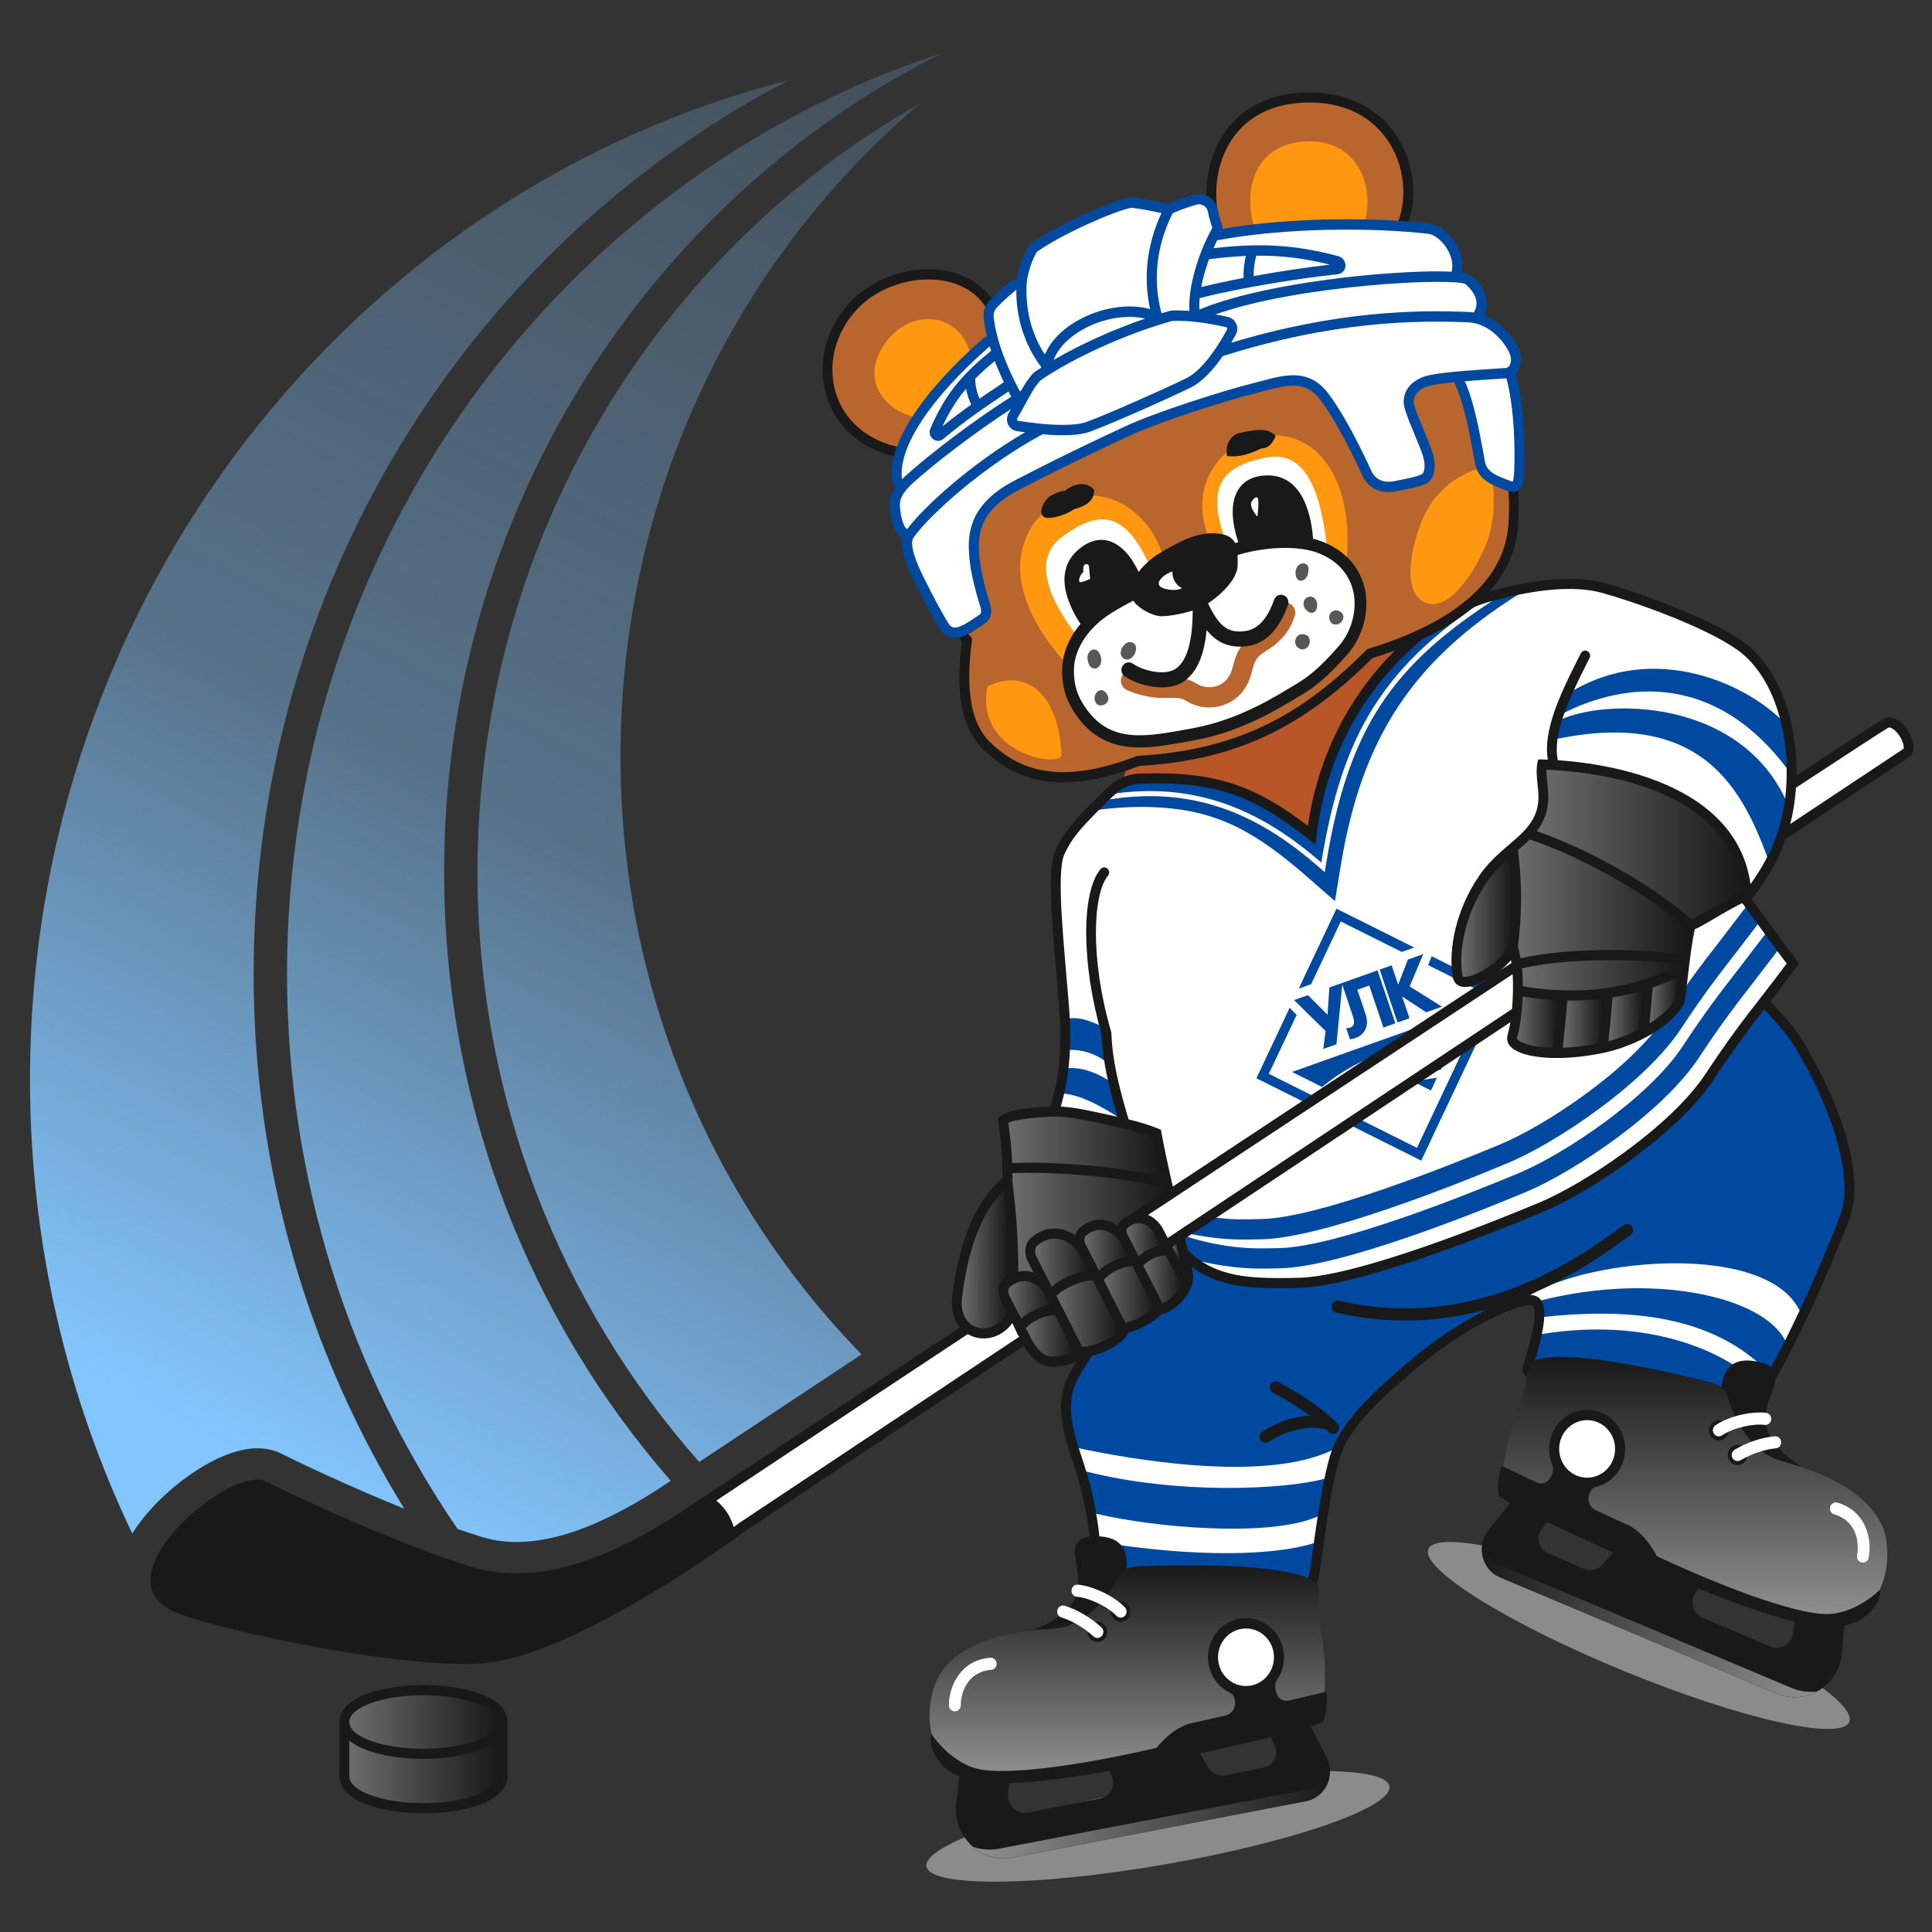 <?xml version="1.0" encoding="UTF-8"?>
<!DOCTYPE svg PUBLIC "-//W3C//DTD SVG 1.1//EN" "http://www.w3.org/Graphics/SVG/1.1/DTD/svg11.dtd">
<svg version="1.1" xmlns="http://www.w3.org/2000/svg" xmlns:xlink="http://www.w3.org/1999/xlink" x="0" y="0" width="256" height="256" viewBox="0, 0, 256, 256">
  <rect x="0" y="0" width="256" height="256" fill="#333333" stroke="none"/>
  <defs>
    <linearGradient id="Gradient_1" gradientUnits="userSpaceOnUse" x1="124.308" y1="4.758" x2="27.158" y2="190.392">
      <stop offset="0" stop-color="#87C7FE" stop-opacity="0.187"/>
      <stop offset="0.561" stop-color="#86C7FE" stop-opacity="0.426"/>
      <stop offset="1" stop-color="#83C6FF"/>
    </linearGradient>
    <linearGradient id="Gradient_2" gradientUnits="userSpaceOnUse" x1="46.291" y1="234.781" x2="65.939" y2="234.781">
      <stop offset="0" stop-color="#6B6C6B"/>
      <stop offset="1" stop-color="#1A1919"/>
    </linearGradient>
    <linearGradient id="Gradient_3" gradientUnits="userSpaceOnUse" x1="46.291" y1="228.172" x2="65.939" y2="228.172">
      <stop offset="0" stop-color="#6B6C6B"/>
      <stop offset="1" stop-color="#1A1919"/>
    </linearGradient>
    <clipPath id="Clip_1">
      <path d="M122.749,234.674 L184.116,234.674 L184.116,249.333 L122.749,249.333 z"/>
    </clipPath>
    <clipPath id="Clip_2">
      <path d="M189.202,204.324 L245.104,204.324 L245.104,229.098 L189.202,229.098 z"/>
    </clipPath>
    <clipPath id="Clip_3">
      <path d="M189.202,204.324 L245.104,204.324 L245.104,229.098 L189.202,229.098 z"/>
    </clipPath>
    <linearGradient id="Gradient_4" gradientUnits="userSpaceOnUse" x1="224.554" y1="214.696" x2="224.554" y2="179.788">
      <stop offset="0" stop-color="#909190"/>
      <stop offset="1" stop-color="#1A1919"/>
    </linearGradient>
    <linearGradient id="Gradient_5" gradientUnits="userSpaceOnUse" x1="241.5" y1="220.404" x2="195.301" y2="210.582">
      <stop offset="0" stop-color="#909190"/>
      <stop offset="1" stop-color="#1A1919"/>
    </linearGradient>
    <linearGradient id="Gradient_6" gradientUnits="userSpaceOnUse" x1="149.365" y1="235.574" x2="149.365" y2="207.411">
      <stop offset="0" stop-color="#909190"/>
      <stop offset="1" stop-color="#1A1919"/>
    </linearGradient>
    <linearGradient id="Gradient_7" gradientUnits="userSpaceOnUse" x1="128.959" y1="240.925" x2="176.135" y2="240.925">
      <stop offset="0" stop-color="#909190"/>
      <stop offset="1" stop-color="#1A1919"/>
    </linearGradient>
    <linearGradient id="Gradient_8" gradientUnits="userSpaceOnUse" x1="133.612" y1="151.91" x2="153.759" y2="151.91">
      <stop offset="0" stop-color="#6B6C6B"/>
      <stop offset="1" stop-color="#1A1919"/>
    </linearGradient>
    <linearGradient id="Gradient_9" gradientUnits="userSpaceOnUse" x1="201.679" y1="129.236" x2="222.523" y2="129.236">
      <stop offset="0" stop-color="#6B6C6B"/>
      <stop offset="1" stop-color="#1A1919"/>
    </linearGradient>
    <linearGradient id="Gradient_10" gradientUnits="userSpaceOnUse" x1="201.133" y1="119.11" x2="223.293" y2="119.11">
      <stop offset="0" stop-color="#6B6C6B"/>
      <stop offset="1" stop-color="#1A1919"/>
    </linearGradient>
    <linearGradient id="Gradient_11" gradientUnits="userSpaceOnUse" x1="207.085" y1="135.588" x2="212.347" y2="135.588">
      <stop offset="0" stop-color="#6B6C6B"/>
      <stop offset="1" stop-color="#1A1919"/>
    </linearGradient>
    <linearGradient id="Gradient_12" gradientUnits="userSpaceOnUse" x1="213.127" y1="134.62" x2="217.645" y2="134.62">
      <stop offset="0" stop-color="#6B6C6B"/>
      <stop offset="1" stop-color="#1A1919"/>
    </linearGradient>
    <linearGradient id="Gradient_13" gradientUnits="userSpaceOnUse" x1="218.555" y1="132.549" x2="222.326" y2="132.549">
      <stop offset="0" stop-color="#6B6C6B"/>
      <stop offset="1" stop-color="#1A1919"/>
    </linearGradient>
    <linearGradient id="Gradient_14" gradientUnits="userSpaceOnUse" x1="193.63" y1="121.562" x2="200.245" y2="121.562">
      <stop offset="0" stop-color="#6B6C6B"/>
      <stop offset="1" stop-color="#1A1919"/>
    </linearGradient>
    <linearGradient id="Gradient_15" gradientUnits="userSpaceOnUse" x1="203.63" y1="111.921" x2="230.764" y2="111.921">
      <stop offset="0" stop-color="#6B6C6B"/>
      <stop offset="1" stop-color="#1A1919"/>
    </linearGradient>
    <linearGradient id="Gradient_16" gradientUnits="userSpaceOnUse" x1="201.005" y1="135.446" x2="206.372" y2="135.446">
      <stop offset="0" stop-color="#6B6C6B"/>
      <stop offset="1" stop-color="#1A1919"/>
    </linearGradient>
    <linearGradient id="Gradient_17" gradientUnits="userSpaceOnUse" x1="135.941" y1="177.01" x2="142.216" y2="177.01">
      <stop offset="0" stop-color="#6B6C6B"/>
      <stop offset="1" stop-color="#1A1919"/>
    </linearGradient>
    <linearGradient id="Gradient_18" gradientUnits="userSpaceOnUse" x1="133.606" y1="172.245" x2="139.146" y2="172.245">
      <stop offset="0" stop-color="#6B6C6B"/>
      <stop offset="1" stop-color="#1A1919"/>
    </linearGradient>
    <linearGradient id="Gradient_19" gradientUnits="userSpaceOnUse" x1="137.17" y1="167.305" x2="144.143" y2="167.305">
      <stop offset="0" stop-color="#6B6C6B"/>
      <stop offset="1" stop-color="#1A1919"/>
    </linearGradient>
    <linearGradient id="Gradient_20" gradientUnits="userSpaceOnUse" x1="146.248" y1="171.51" x2="152.866" y2="171.51">
      <stop offset="0" stop-color="#6B6C6B"/>
      <stop offset="1" stop-color="#1A1919"/>
    </linearGradient>
    <linearGradient id="Gradient_21" gradientUnits="userSpaceOnUse" x1="143.697" y1="165.66" x2="149.397" y2="165.66">
      <stop offset="0" stop-color="#6B6C6B"/>
      <stop offset="1" stop-color="#1A1919"/>
    </linearGradient>
    <linearGradient id="Gradient_22" gradientUnits="userSpaceOnUse" x1="151.497" y1="169.525" x2="156.523" y2="169.525">
      <stop offset="0" stop-color="#6B6C6B"/>
      <stop offset="1" stop-color="#1A1919"/>
    </linearGradient>
    <linearGradient id="Gradient_23" gradientUnits="userSpaceOnUse" x1="139.986" y1="174.064" x2="148.164" y2="174.064">
      <stop offset="0" stop-color="#6B6C6B"/>
      <stop offset="1" stop-color="#1A1919"/>
    </linearGradient>
    <linearGradient id="Gradient_24" gradientUnits="userSpaceOnUse" x1="149.27" y1="164.265" x2="153.793" y2="164.265">
      <stop offset="0" stop-color="#6B6C6B"/>
      <stop offset="1" stop-color="#1A1919"/>
    </linearGradient>
    <linearGradient id="Gradient_25" gradientUnits="userSpaceOnUse" x1="127.428" y1="166.887" x2="133.628" y2="166.887">
      <stop offset="0" stop-color="#6B6C6B"/>
      <stop offset="1" stop-color="#1A1919"/>
    </linearGradient>
    <linearGradient id="Gradient_26" gradientUnits="userSpaceOnUse" x1="134.123" y1="162.005" x2="154.241" y2="162.005">
      <stop offset="0" stop-color="#6B6C6B"/>
      <stop offset="1" stop-color="#1A1919"/>
    </linearGradient>
    <linearGradient id="Gradient_27" gradientUnits="userSpaceOnUse" x1="155.352" y1="166.053" x2="156.408" y2="166.053">
      <stop offset="0" stop-color="#6B6C6B"/>
      <stop offset="1" stop-color="#1A1919"/>
    </linearGradient>
  </defs>
  <g id="Layer_1">
    <path d="M114.159,179.464 C104.631,185.77 97.046,190.795 92.649,193.713 C74.4,173.085 63.274,145.67 63.274,115.581 C63.274,71.689 86.946,33.486 121.871,13.742 C97.656,34.288 82.22,65.393 82.22,100.205 C82.22,131.163 94.426,159.189 114.159,179.464 M124.382,7.179 C74.29,23.707 38.033,72.014 38.033,129.035 C38.033,156.412 46.391,181.781 60.628,202.589 C61.707,202.965 62.769,203.319 63.8,203.641 C65.252,204.094 66.816,204.324 68.449,204.324 C74.083,204.322 80.746,201.689 88.811,196.268 C88.834,196.253 88.859,196.236 88.886,196.217 C70.212,174.847 58.85,146.58 58.85,115.58 C58.85,67.964 85.66,26.791 124.598,7.158 C124.691,7.111 124.786,7.064 124.882,7.015 C124.716,7.071 124.548,7.126 124.382,7.179 M33.608,129.035 C33.608,77.251 62.484,32.41 104.572,10.613 C46.797,25.357 3.974,79.057 3.974,143.049 C3.974,164.638 8.849,185.054 17.526,203.199 C19.232,200.47 21.553,198.283 23.107,196.992 C24.947,195.464 29.703,191.904 34.114,191.904 C35.284,191.904 36.36,192.152 37.321,192.634 C39.825,193.895 46.465,197.045 53.57,199.915 C40.926,179.418 33.608,155.106 33.608,129.035" fill="url(#Gradient_1)"/>
    <path d="M56.115,240.267 C50.757,240.267 44.986,238.737 44.986,235.378 L44.986,227.845 L45.005,227.86 C45.351,224.719 50.925,223.283 56.115,223.283 C61.304,223.283 66.878,224.719 67.226,227.86 L67.243,227.845 L67.243,235.378 C67.243,238.737 61.474,240.267 56.115,240.267" fill="#1A1919"/>
    <path d="M56.114,233.061 C52.307,233.061 48.295,232.29 46.291,230.636 L46.291,230.636 L46.291,235.378 C46.291,237.337 50.689,238.927 56.114,238.927 L56.114,238.927 C61.541,238.927 65.938,237.337 65.938,235.378 L65.938,235.378 L65.938,230.636 C63.935,232.29 59.923,233.061 56.114,233.061 z" fill="url(#Gradient_2)"/>
    <path d="M46.291,228.174 C46.291,230.133 50.689,231.72 56.114,231.72 L56.114,231.72 C61.541,231.72 65.938,230.133 65.938,228.174 L65.938,228.174 C65.938,226.213 61.541,224.625 56.114,224.625 L56.114,224.625 C50.689,224.625 46.291,226.213 46.291,228.174 z" fill="url(#Gradient_3)"/>
    <g>
      <g clip-path="url(#Clip_1)">
        <path d="M184.104,236.698 C184.561,239.492 171.199,244.131 154.259,247.061 C137.319,249.991 123.217,250.102 122.761,247.309 C122.304,244.515 135.666,239.876 152.606,236.946 C169.544,234.016 183.648,233.905 184.104,236.698" fill="#8A8B8A"/>
      </g>
    </g>
    <g clip-path="url(#Clip_3)">
      <g clip-path="url(#Clip_2)">
        <path d="M245.042,228.142 C244.024,230.773 230.71,227.787 215.309,221.475 C199.906,215.163 188.246,207.911 189.264,205.28 C190.285,202.649 203.597,205.634 219,211.947 C234.402,218.259 246.061,225.51 245.042,228.142" fill="#8A8B8A"/>
      </g>
    </g>
    <path d="M153.34,216.711 C146.264,216.711 144.683,213.32 144.602,210.478 L144.6,208.004 C144.675,203.931 143.777,198.508 142.312,194.167 C140.723,189.464 139.742,185.856 141.588,182.206 C142.727,179.957 148.401,171.81 152.545,165.86 C154.298,163.342 155.684,161.353 156.201,160.561 C156.414,160.233 156.761,160.019 157.145,159.977 C172.396,158.319 202.691,145.788 207.724,142.038 C210.406,140.041 215.179,137.019 219.795,134.098 C223.96,131.46 228.269,128.733 229.238,127.845 C229.481,127.623 229.79,127.506 230.105,127.506 C230.198,127.506 230.294,127.517 230.387,127.538 C230.796,127.632 231.136,127.922 231.304,128.317 C231.93,129.815 233.592,131.618 235.2,133.364 C236.293,134.55 237.326,135.671 238.083,136.74 C240.199,139.734 248.086,153.566 245.018,161.618 C242.742,167.589 236.447,182.228 232.565,186.827 C232.312,187.125 231.951,187.288 231.58,187.288 C231.435,187.288 231.289,187.264 231.148,187.213 C228.232,186.159 206.877,182.704 203.284,182.704 C203.222,182.704 203.166,182.706 203.118,182.708 C203.096,182.708 203.073,182.71 203.05,182.71 C202.645,182.71 202.262,182.516 202.015,182.181 C201.753,181.829 201.677,181.368 201.814,180.947 C203.818,174.716 203.336,173.325 203.139,173.047 C203.085,172.971 202.938,172.93 202.697,172.93 C202.247,172.93 201.598,173.082 200.768,173.376 C196.611,174.855 192.045,177.633 187.564,181.41 C183.453,184.872 178.955,188.899 177.619,192.866 C176.539,196.075 175.588,203.039 175.132,206.385 C175.018,207.225 174.931,207.87 174.873,208.226 C174.277,211.91 172.097,214.058 168.73,214.28 C168.093,214.321 166.747,214.62 165.187,214.965 C161.856,215.702 157.292,216.711 153.34,216.711" fill="#1A1919"/>
    <path d="M145.904,208.005 C145.981,203.857 145.089,198.31 143.543,193.727 C141.996,189.145 141.172,185.935 142.747,182.826 C144.319,179.715 155.546,163.964 157.282,161.311 C172.803,159.623 203.198,147.067 208.488,143.125 C213.778,139.184 227.994,130.778 230.104,128.847 C231.278,131.645 235.195,134.939 237.028,137.53 C239.854,141.525 246.419,154.263 243.804,161.128 C241.19,167.993 235.103,181.774 231.581,185.948 C228.538,184.849 206.148,181.204 203.051,181.369 C206.092,171.915 204.509,170.626 200.342,172.109 C195.952,173.671 191.239,176.578 186.738,180.372 C182.022,184.346 177.776,188.308 176.386,192.427 C174.998,196.546 173.882,206.178 173.586,208.005 C173.291,209.834 172.331,212.7 168.646,212.941 C164.964,213.182 146.168,219.646 145.904,210.438 z" fill="#0049A1"/>
    <path d="M169.43,170.025 C163.31,170.025 157.056,169.316 153.706,160.853 L152.405,157.571 C150.631,153.093 150.144,151.86 149.885,151.13 C149.737,151.141 149.58,151.145 149.407,151.145 C147.074,151.145 142.307,150.106 139.763,149.207 L139.156,148.994 L139.355,148.367 C140.597,144.457 141.574,140.607 140.973,133.094 C140.873,131.858 140.761,130.565 140.647,129.257 C140.014,121.971 139.419,115.089 140.46,112.874 C141.645,110.354 142.997,108.96 146.731,105.301 C146.995,105.042 147.327,104.746 147.719,104.419 C148.621,103.666 149.756,103.226 150.911,103.182 C151.76,103.15 152.581,103.132 153.347,103.132 C162.356,103.132 167.297,105.563 173.795,110.659 C175.205,98.828 181.225,88.715 190.834,82.083 C192.886,80.666 195.205,79.607 197.728,78.937 C201.648,77.896 205.084,77.369 207.942,77.369 C209.602,77.369 211.099,77.546 212.392,77.9 C216.138,78.92 225.907,82.256 230.533,85.525 C235.07,88.73 237.688,95.676 237.368,103.651 C237.057,111.419 233.582,116.192 231.296,119.133 C231.962,120.046 232.665,121.013 233.352,121.959 C235.01,124.233 236.576,126.384 237.252,127.257 L237.571,127.667 L237.26,128.083 C235.854,129.978 234.729,131.423 233.645,132.818 C231.489,135.593 229.628,137.987 226.523,142.682 C221.847,149.76 210.373,157.391 204.229,159.961 C197.176,162.91 179.923,169.79 172.11,169.984 C171.309,170.005 170.368,170.025 169.43,170.025 z" fill="#FFF000"/>
    <path d="M169.43,170.025 C163.31,170.025 157.056,169.316 153.706,160.853 L152.405,157.571 C150.631,153.093 150.144,151.86 149.885,151.13 C149.737,151.141 149.58,151.145 149.407,151.145 C147.074,151.145 142.307,150.106 139.763,149.207 L139.156,148.994 L139.355,148.367 C140.597,144.457 141.574,140.607 140.973,133.094 C140.873,131.858 140.761,130.565 140.647,129.257 C140.014,121.971 139.419,115.089 140.46,112.874 C141.645,110.354 142.997,108.96 146.731,105.301 C146.995,105.042 147.327,104.746 147.719,104.419 C148.621,103.666 149.756,103.226 150.911,103.182 C151.76,103.15 152.581,103.132 153.347,103.132 C162.356,103.132 167.297,105.563 173.795,110.659 C175.205,98.828 181.225,88.715 190.834,82.083 C192.886,80.666 195.205,79.607 197.728,78.937 C201.648,77.896 205.084,77.369 207.942,77.369 C209.602,77.369 211.099,77.546 212.392,77.9 C216.138,78.92 225.907,82.256 230.533,85.525 C235.07,88.73 237.688,95.676 237.368,103.651 C237.057,111.419 233.582,116.192 231.296,119.133 C231.962,120.046 232.665,121.013 233.352,121.959 C235.01,124.233 236.576,126.384 237.252,127.257 L237.571,127.667 L237.26,128.083 C235.854,129.978 234.729,131.423 233.645,132.818 C231.489,135.593 229.628,137.987 226.523,142.682 C221.847,149.76 210.373,157.391 204.229,159.961 C197.176,162.91 179.923,169.79 172.11,169.984 C171.309,170.005 170.368,170.025 169.43,170.025 z" fill="#FFFFFE"/>
    <path d="M237.386,102.658 C237.407,100.362 237.185,98.168 236.741,96.132 C232.439,91.171 219.395,84.408 207.51,92.076 C207.102,93.01 206.467,94.875 206.467,94.875 C213.688,90.906 226.871,87.904 237.386,102.658" fill="#0049A1"/>
    <path d="M194.954,79.811 C191.944,80.979 186.238,84.559 179.645,88.561 C175.87,93.497 173.208,99.239 171.841,105.524 C167.53,102.587 163.313,100.765 157.515,100.187 C149.59,102.402 146.35,105.048 144.342,107.476 C146.641,107.12 149.972,106.751 153.787,107.001 C161.556,107.511 166.505,110.312 173.388,116.341 L176.886,119.403 L177.649,114.745 C180.444,97.696 187.231,87.139 202.642,77.876 L202.752,77.827 C200.195,78.204 197.498,78.828 194.954,79.811" fill="#0049A1"/>
    <path d="M225.1,140.167 C228.174,135.515 230.023,133.14 232.159,130.389 C232.769,129.606 234.217,127.716 235.632,125.855 C235.132,125.172 234.582,124.416 234.012,123.631 C232.475,125.654 230.792,127.854 230.122,128.714 C227.952,131.508 226.075,133.921 222.942,138.659 C218.408,145.522 207.231,152.944 201.238,155.449 C194.249,158.37 177.174,165.186 169.575,165.376 C168.785,165.396 167.849,165.417 166.928,165.417 L166.928,165.417 C163.321,165.417 158.448,164.619 154.276,162.709 C154.923,164.188 155.668,165.41 156.488,166.42 C160.35,167.649 164.238,168.097 166.928,168.097 L166.928,168.097 C167.878,168.097 168.83,168.078 169.64,168.057 C177.668,167.858 195.097,160.912 202.219,157.935 C208.511,155.304 220.279,147.461 225.1,140.167" fill="#0049A1"/>
    <path d="M194.954,79.811 C192.886,80.612 189.546,82.554 185.522,84.986 C178.867,91.262 174.573,99.568 173.206,108.972 C167.144,104.346 162.178,101.996 153.252,101.996 C152.905,101.996 152.544,102.001 152.177,102.009 C148.976,103.356 146.966,104.783 145.535,106.179 L146.17,106.066 C148.3,105.686 150.389,105.494 152.376,105.494 C160.319,105.494 167.4,108.454 174.656,114.809 L175.531,115.575 L175.722,114.41 C178.629,96.676 184.308,88.014 199.095,78.761 L199.012,78.554 C197.643,78.887 196.278,79.299 194.954,79.811" fill="#FFFFFE"/>
    <path d="M222.735,136.318 C225.809,131.666 227.657,129.291 229.794,126.538 C230.402,125.757 231.85,123.867 233.267,122.006 C232.767,121.323 232.215,120.565 231.646,119.782 C230.109,121.805 228.427,124.005 227.757,124.865 C225.587,127.659 223.71,130.072 220.577,134.81 C216.042,141.673 204.865,149.095 198.87,151.6 C191.883,154.521 174.809,161.337 167.21,161.527 C166.42,161.546 165.484,161.566 164.563,161.566 L164.563,161.566 C160.955,161.566 156.081,160.77 151.911,158.86 C152.558,160.339 153.303,161.559 154.122,162.571 C157.985,163.8 161.872,164.248 164.563,164.248 L164.563,164.248 C165.513,164.248 166.465,164.229 167.274,164.208 C175.302,164.009 192.732,157.063 199.853,154.086 C206.145,151.455 217.914,143.612 222.735,136.318" fill="#0049A1"/>
    <path d="M197.634,78.474 C195.111,79.144 192.792,80.202 190.74,81.617 C181.129,88.251 175.111,98.364 173.701,110.195 C167.204,105.099 162.262,102.669 153.253,102.669 C152.487,102.669 151.666,102.686 150.817,102.718 C149.662,102.763 148.527,103.202 147.625,103.956 C147.266,104.254 146.31,105.163 146.059,105.405 C156.864,103.482 165.946,106.303 175.078,114.299 C177.852,97.374 183.081,87.998 198.756,78.19 C198.385,78.281 198.013,78.373 197.634,78.474" fill="#0049A1"/>
    <path d="M234.476,114.378 C235.566,112.353 236.53,109.893 237.028,106.909 C231.033,92.264 212.199,92.441 206.291,95.604 C206.117,96.188 205.752,97.215 205.615,98.055 C225.726,93.634 231.037,104.842 234.476,114.378" fill="#0049A1"/>
    <path d="M147.434,143.508 C144.65,141.639 142.525,141.314 140.909,141.624 C140.768,142.81 140.569,143.886 140.331,144.9 C142.789,144.816 145.838,146.504 148.743,148.393 C148.212,146.6 147.776,144.998 147.434,143.508" fill="#0049A1"/>
    <path d="M146.509,137.028 C146.422,136.731 146.341,136.435 146.26,136.138 C144.229,135.095 142.58,134.634 141.097,135.075 C141.165,136.576 141.171,137.926 141.115,139.149 C142.619,139.002 144.708,139.213 146.922,140.948 C146.698,139.604 146.559,138.319 146.509,137.028" fill="#0049A1"/>
    <path d="M148.617,103.818 C149.326,103.436 150.112,103.214 150.911,103.182 C151.762,103.15 152.581,103.133 153.346,103.133 C162.356,103.133 167.297,105.563 173.794,110.659 C175.093,99.78 180.287,90.356 188.587,83.754 C183.413,82.205 178.644,80.133 177.713,78.033 C173.827,79.07 153.357,90.738 150.592,91.916 C151.071,94.849 150.185,99.466 148.617,103.818" fill="#1A1919"/>
    <path d="M148.617,103.818 C149.326,103.436 150.112,103.214 150.911,103.182 C151.762,103.15 152.581,103.133 153.346,103.133 C162.356,103.133 167.297,105.563 173.794,110.659 C175.093,99.78 180.287,90.356 188.587,83.754 C183.413,82.205 178.644,80.133 177.713,78.033 C173.827,79.07 153.357,90.738 150.592,91.916 C151.071,94.849 150.185,99.466 148.617,103.818" fill="#B85628"/>
    <path d="M150.973,101.483 C163.436,100.766 172.416,96.613 181.843,87.202 C183.535,86.679 185.079,86.124 186.498,85.55 C187.174,84.934 187.863,84.327 188.587,83.753 C183.413,82.204 178.644,80.132 177.715,78.034 C173.827,79.069 153.356,90.738 150.591,91.916 C151.01,94.468 150.39,98.299 149.191,102.119 C149.772,101.922 150.365,101.715 150.973,101.483" fill="#8E3E29"/>
    <path d="M230.469,119.12 C233,115.887 236.411,111.274 236.718,103.623 C237.025,95.975 234.573,89.193 230.164,86.078 C225.756,82.964 216.307,79.659 212.225,78.547 C208.557,77.548 203.537,78.086 197.89,79.588 C195.513,80.22 193.237,81.229 191.198,82.638 C181.79,89.131 175.463,99.479 174.318,111.92 C166.303,105.482 161.372,103.448 150.935,103.852 C149.912,103.892 148.923,104.276 148.13,104.94 C147.753,105.254 147.435,105.537 147.18,105.787 C143.587,109.308 142.197,110.721 141.048,113.166 C139.897,115.61 141.009,125.39 141.623,133.038 C142.235,140.686 141.239,144.592 139.974,148.574 C142.772,149.56 148.674,150.821 150.323,150.388 C150.63,151.335 150.86,151.886 154.31,160.599 C157.76,169.314 164.16,169.51 172.094,169.314 C180.029,169.118 198.044,161.822 203.985,159.338 C209.926,156.854 221.348,149.323 225.984,142.304 C230.623,135.285 232.463,133.433 236.743,127.675 C235.734,126.374 232.807,122.315 230.469,119.12 M169.431,170.695 C163.089,170.695 156.605,169.954 153.103,161.107 L151.802,157.822 C150.344,154.139 149.751,152.643 149.439,151.817 L149.408,151.817 C146.772,151.817 141.89,150.667 139.55,149.841 L138.335,149.414 L138.735,148.158 C139.955,144.318 140.915,140.539 140.322,133.149 C140.225,131.914 140.111,130.623 139.999,129.317 C139.225,120.386 138.829,114.805 139.874,112.582 C141.121,109.929 142.646,108.378 146.282,104.816 C146.556,104.545 146.902,104.236 147.309,103.899 C148.321,103.053 149.591,102.563 150.887,102.511 C151.744,102.479 152.572,102.462 153.346,102.462 C162.125,102.462 167.112,104.716 173.298,109.434 C174.976,97.9 181.012,88.054 190.472,81.524 C192.584,80.066 194.969,78.978 197.564,78.289 C201.539,77.232 205.03,76.697 207.943,76.697 C209.659,76.697 211.212,76.884 212.559,77.249 C216.338,78.28 226.204,81.654 230.901,84.972 C235.62,88.308 238.348,95.476 238.02,103.679 C237.715,111.312 234.45,116.111 232.119,119.146 C232.695,119.933 233.291,120.753 233.876,121.555 C235.529,123.828 237.091,125.975 237.763,126.841 L238.398,127.658 L237.78,128.493 C236.367,130.39 235.241,131.837 234.154,133.239 C232.007,136 230.152,138.384 227.063,143.059 C222.315,150.245 210.694,157.98 204.474,160.58 C197.388,163.544 180.048,170.458 172.126,170.654 C171.323,170.675 170.373,170.695 169.431,170.695 z" fill="#1A1919"/>
    <path d="M149.94,152.504 C149.666,152.504 149.408,152.324 149.319,152.041 C147.228,145.432 146.133,141.283 145.965,137.028 C143.303,127.85 143.241,118.257 145.824,115.165 C146.058,114.883 146.471,114.851 146.743,115.093 C147.017,115.336 147.048,115.758 146.813,116.04 C144.814,118.432 144.407,127.022 147.237,136.723 L147.264,136.891 C147.415,141.018 148.492,145.09 150.56,151.624 C150.672,151.977 150.483,152.356 150.141,152.469 C150.074,152.493 150.006,152.504 149.94,152.504" fill="#1A1919"/>
    <path d="M140.871,103.656 C136.718,103.656 133.353,102.276 130.285,99.312 C126.346,95.507 127.028,88.458 127.447,85.033 C123.159,79.414 119.336,67.035 118.571,60.509 C114.092,59.451 110.831,56.61 109.547,52.605 C108.178,48.337 109.371,43.512 112.654,40.019 C115.167,37.345 119.137,35.684 123.018,35.684 C127.732,35.684 131.264,38.04 132.604,41.871 C139.129,35.373 148.841,31.111 160.367,29.709 C159.334,25.894 159.842,21.581 161.79,18.297 C163.273,15.802 166.26,12.733 172.075,12.298 C172.573,12.26 173.069,12.243 173.548,12.243 C178.999,12.243 183.435,14.748 185.719,19.12 C187.606,22.74 187.76,27.144 186.2,30.518 C198.257,38.706 202.171,62.334 201.065,70.588 C200.383,75.68 196.487,82.675 181.841,87.201 C172.417,96.614 163.437,100.767 150.974,101.482 C147.153,102.946 143.848,103.656 140.871,103.656" fill="#1A1919"/>
    <path d="M150.702,100.155 C140.158,104.242 134.868,101.899 131.178,98.335 C127.489,94.771 128.46,87.458 128.811,84.632 C124.566,79.494 120.237,65.864 119.774,59.387 C109.776,57.672 107.635,47.29 113.592,40.95 C119.003,35.194 131.082,35.252 131.856,44.62 C138.43,36.951 149.078,32.126 162.137,30.864 C159.564,24.629 161.743,14.416 172.171,13.637 C184.912,12.681 188.318,24.977 184.449,30.988 C196.369,37.855 200.96,61.549 199.773,70.405 C198.962,76.464 193.685,82.21 181.163,86.011 C172.915,94.314 164.518,99.404 150.702,100.155" fill="#B9652E"/>
    <path d="M141.968,88.639 C137.713,84.35 134.025,78.099 135.502,72.598 C138.031,63.198 151.052,62.869 154.321,74.301 C157.769,86.356 143.665,90.348 141.968,88.639" fill="#FF9711"/>
    <path d="M177.913,77.714 C179.152,71.719 178.793,64.72 175.134,60.58 C168.578,53.171 154.607,60.866 160.905,72.921 C166.686,83.99 177.42,80.104 177.913,77.714" fill="#FF9711"/>
    <path d="M143.189,84.881 C141.762,83.054 135.367,75.083 140.688,71.159 C146.007,67.235 149.84,67.376 153.697,78.41 C150.023,79.87 143.189,84.881 143.189,84.881" fill="#FFFFFE"/>
    <path d="M175.777,71.976 C175.302,68.903 174.337,59.385 167.9,60.606 C161.461,61.829 158.906,64.769 163.959,75.279 C167.529,73.568 176.252,75.047 175.777,71.976" fill="#FFFFFE"/>
    <path d="M143.517,83.176 C142.407,81.603 138.606,75.777 143.436,72.404 C146.352,70.368 149.41,71.934 151.368,76.902 C151.551,77.427 151.796,78.407 151.796,78.407 C151.796,78.407 145.149,85.489 143.517,83.176" fill="#1A1919"/>
    <path d="M173.98,71.264 C173.827,69.326 173.02,62.361 167.219,63.038 C163.718,63.447 162.39,66.685 164.05,71.766 C164.245,72.286 164.678,73.193 164.678,73.193 C164.678,73.193 174.208,74.113 173.98,71.264" fill="#1A1919"/>
    <path d="M123.284,55.43 C118.469,55.682 113.652,51.247 116.979,45.929 C120.5,40.306 128.341,41.147 128.883,48.697 z" fill="#FF9711"/>
    <path d="M180.492,30.199 C182.359,26.14 180.706,18.898 173.792,18.733 C166.691,18.565 164.39,24.632 166.307,30.53 z" fill="#FF9711"/>
    <path d="M138.343,68.506 C137.426,67.96 138.409,66.152 139.224,65.693 C140.04,65.234 140.652,65.07 141.11,65.021 C141.967,64.321 143.774,63.521 144.966,64.895 C145.072,66.651 143.309,67.208 142.276,67.486 C141.168,68.316 138.975,68.884 138.343,68.506" fill="#1A1919"/>
    <path d="M169.033,57.807 C168.436,59.128 167.832,59.394 167.11,59.435 C165.309,60.301 163.886,60.619 162.575,60.414 C162.306,58.673 163.247,57.489 164.455,57.329 C165.818,57.051 168.043,56.479 169.033,57.807" fill="#1A1919"/>
    <path d="M151.007,99.039 C147.219,99.039 144.496,97.605 142.438,94.524 C141.608,93.284 140.664,91.483 140.743,88.561 C140.822,85.561 142.683,82.488 145.724,80.339 C149.003,78.019 158.896,73.527 162.782,72.232 C165.184,71.432 167.852,70.992 170.287,70.992 C172.173,70.992 173.853,71.253 175.148,71.745 C178.129,72.883 180.143,75.068 180.817,77.9 C181.524,80.877 180.624,84.34 178.527,86.726 C175.733,89.899 174.214,91.06 172.055,92.324 C171.864,92.435 171.644,92.567 171.399,92.714 C169.09,94.101 164.288,96.986 158.369,98.07 L157.834,98.169 C155.401,98.617 153.105,99.039 151.007,99.039" fill="#1A1919"/>
    <path d="M143.726,93.612 C142.99,92.511 142.241,91.067 142.305,88.604 C142.372,86.144 143.988,83.519 146.61,81.664 C149.655,79.511 159.415,75.047 163.264,73.764 C167.468,72.364 172.022,72.273 174.605,73.254 C180.703,75.58 180.452,82.138 177.366,85.646 C174.654,88.728 173.281,89.754 171.283,90.924 C169.284,92.093 164.353,95.339 158.096,96.487 C151.837,97.633 147.108,98.672 143.726,93.612" fill="#FFFFFE"/>
    <path d="M172.576,86.047 C172.391,86.047 172.111,85.985 171.846,85.692 C171.607,85.432 171.545,84.975 171.701,84.608 C171.852,84.243 172.176,84.036 172.589,84.036 C173.118,84.041 173.35,84.316 173.441,84.48 C173.634,84.824 173.568,85.251 173.416,85.524 C173.236,85.846 172.914,86.047 172.576,86.047 M177.116,82.753 C177.47,82.74 177.875,82.375 177.983,81.972 C178.078,81.611 177.939,81.278 177.599,81.056 C177.41,80.933 177.217,80.869 177.024,80.869 C176.744,80.869 176.483,81.007 176.307,81.244 C176.139,81.468 176.074,81.741 176.137,81.974 C176.284,82.542 176.52,82.755 177.006,82.755 z M173.805,81.207 C173.979,81.207 174.137,81.136 174.263,81.002 C174.483,80.767 174.55,80.4 174.539,80.131 C174.518,79.506 174.143,79.053 173.645,79.053 C173.533,79.053 173.415,79.077 173.295,79.122 C173.006,79.235 172.811,79.465 172.747,79.768 C172.672,80.127 172.795,80.543 173.052,80.805 C173.313,81.072 173.566,81.207 173.805,81.207 M172.386,76.949 C172.78,76.949 173.17,76.595 173.288,76.127 C173.384,75.756 173.481,75.225 173.239,74.9 C173.153,74.787 172.994,74.653 172.689,74.653 C172.402,74.657 172.156,74.77 171.973,74.979 C171.747,75.238 171.631,75.634 171.666,76.044 C171.735,76.883 172.234,76.949 172.386,76.949 M149.344,87.397 C149.805,87.397 150.126,87.009 150.28,86.776 C150.425,86.558 150.614,86.061 150.51,85.658 C150.456,85.44 150.325,85.276 150.134,85.178 C149.999,85.109 149.863,85.075 149.726,85.075 C149.369,85.075 149.039,85.299 148.715,85.758 C148.566,85.974 148.45,86.371 148.522,86.718 C148.572,86.96 148.705,87.152 148.908,87.271 C149.047,87.354 149.195,87.397 149.344,87.397 M145.035,88.586 C145.068,88.586 145.099,88.584 145.133,88.582 C145.574,88.535 145.989,88.057 145.919,87.338 C145.857,86.702 145.512,86.057 144.975,86.057 C144.967,86.057 144.919,86.061 144.911,86.061 C144.678,86.087 144.467,86.217 144.311,86.431 C144.118,86.699 144.046,87.066 144.114,87.434 C144.21,87.929 144.407,88.586 145.035,88.586 M145.813,93.472 C146.168,93.468 146.469,93.342 146.662,93.12 C146.815,92.943 146.892,92.71 146.869,92.482 C146.834,92.117 146.44,91.445 145.905,91.445 C145.805,91.445 145.705,91.47 145.614,91.517 C145.098,91.782 144.967,92.36 145.064,92.787 C145.158,93.203 145.45,93.472 145.803,93.472 z" fill="#5A5757"/>
    <g>
      <path d="M160.242,93.74 C159.165,93.74 158.089,93.445 157.176,92.869 C156.651,92.538 156.309,92.436 154.274,92.481 C152.021,92.53 150.046,91.759 149.305,91.427 C148.646,91.13 148.345,90.338 148.633,89.66 C148.922,88.983 149.691,88.672 150.351,88.97 C150.934,89.231 152.475,89.837 154.218,89.798 C156.282,89.754 157.317,89.813 158.539,90.584 C159.389,91.119 160.547,91.209 161.484,90.812 C162.416,90.417 163.059,89.579 163.341,88.39 C164.001,85.618 164.961,84.886 166.604,83.83 L166.824,83.689 C167.963,82.952 168.704,81.999 169.087,80.769 C169.307,80.063 170.042,79.677 170.726,79.903 C171.413,80.129 171.79,80.885 171.568,81.589 C171,83.418 169.869,84.888 168.21,85.959 L167.986,86.107 C166.669,86.952 166.314,87.18 165.874,89.026 C165.393,91.053 164.185,92.568 162.478,93.292 C161.769,93.593 161.005,93.74 160.242,93.74" fill="#B9652E"/>
      <path d="M153.924,91.08 C152.084,91.08 150.151,90.405 149.016,89.603 C148.572,89.289 148.46,88.662 148.765,88.205 C149.072,87.746 149.68,87.631 150.124,87.945 C151.454,88.884 154.412,89.614 155.847,88.57 C157.397,87.441 158.115,84.652 158.036,80.04 L157.959,75.395 L159.897,79.59 C161.465,82.979 162.649,83.924 164.967,83.626 C167.429,83.31 168.448,80.499 168.784,79.577 L168.829,79.454 C169.02,78.935 169.586,78.677 170.088,78.871 C170.595,79.069 170.848,79.65 170.655,80.171 L170.615,80.279 C169.441,83.517 167.622,85.314 165.207,85.623 C162.668,85.947 161.052,84.944 159.88,83.476 C159.565,86.844 158.617,89.02 156.974,90.213 C156.125,90.832 155.042,91.08 153.924,91.08" fill="#1A1919"/>
      <path d="M158.811,80.639 C160.136,80.133 164.011,77.344 163.997,74.828 C163.984,72.933 164.219,71.029 161.474,70.701 C158.73,70.372 156.162,71.83 153.753,73.236 C151.345,74.642 148.696,77.775 150.33,79.817 C151.1,80.778 152.764,81.58 153.716,81.644 C154.915,81.723 157.344,81.198 158.811,80.639" fill="#1A1919"/>
      <path d="M155.353,75.724 C155.303,76.733 155.828,77.546 156.61,77.924 C155.848,78.428 153.834,78.11 153.577,77.506 C153.32,76.904 154.419,75.991 155.353,75.724" fill="#FFFFFE"/>
      <path d="M166.604,68.458 C165.932,67.668 165.569,66.87 165.878,66.411 C166.185,65.951 166.656,65.605 166.724,66.249 C166.793,66.896 166.683,67.848 166.604,68.458" fill="#FFFFFE"/>
      <path d="M144.453,76.696 C144.399,76.135 144.324,75.396 144.297,75.104 C144.268,74.816 144.117,74.729 143.94,74.754 C143.762,74.778 143.455,74.803 143.552,75.791 C143.061,76.165 142.745,77.242 143.231,77.142 C143.718,77.042 144.216,76.818 144.453,76.696" fill="#FFFFFE"/>
      <path d="M140.667,100.005 C140.769,101.8 129.163,100.042 130.822,90.989 C134.811,88.842 140.13,90.466 140.667,100.005" fill="#FF9711"/>
      <path d="M197.577,61.549 C197.973,64.905 198.336,68.606 196.872,72.227 C195.405,75.851 192.001,81.019 188.993,79.894 C185.985,78.768 186.622,73.571 188.346,69.163 C190.072,64.754 193.501,62.596 197.577,61.549" fill="#FF9711"/>
      <path d="M189.704,126.708 L198.377,131.04 L198.931,131.318 L198.661,131.887 L188.59,153.217 L188.32,153.787 L187.766,153.511 L167.034,143.151 L166.48,142.873 L166.75,142.303 L170.89,133.529 L171.807,134.489 L168.125,142.286 L187.752,152.094 L197.284,131.905 L189.231,127.882 z M177.643,120.682 L187.386,125.552 L185.739,126.136 L177.657,122.099 L173.732,130.413 L172.085,131 L176.819,120.974 L177.087,120.404 z" fill="#0049A1"/>
      <path d="M182.976,128.418 L184.243,127.968 L184.401,127.91 L184.455,128.075 L185.262,130.467 L186.529,127.217 L186.56,127.142 L186.631,127.117 L188.23,126.549 L188.589,126.419 L188.438,126.779 L186.787,130.708 L190.767,133.201 L191.072,133.39 L190.736,133.51 L189.06,134.108 L188.983,134.135 L188.915,134.09 L185.791,132.042 L186.708,134.763 L186.762,134.925 L186.604,134.982 L185.336,135.433 L185.179,135.49 L185.123,135.326 L182.872,128.638 L182.816,128.476 z M175.647,136.613 L171.668,132.712 L171.469,132.516 L171.728,132.424 L173.209,131.897 L173.307,131.863 L173.381,131.935 L175.904,134.46 L176.14,130.964 L176.147,130.851 L176.25,130.815 L177.636,130.32 L177.79,130.266 L177.883,130.232 L177.947,130.209 L182.372,128.634 L182.532,128.576 L182.586,128.741 L184.837,135.428 L184.89,135.591 L184.733,135.648 L183.465,136.101 L183.308,136.156 L183.252,135.992 L181.434,130.591 L179.86,131.152 L180.804,133.956 L180.804,133.956 L180.82,134.009 C181.063,134.729 181.376,135.653 180.833,136.566 C180.735,136.737 180.596,136.922 180.393,137.095 C180.194,137.266 179.935,137.426 179.596,137.545 C179.501,137.58 179.401,137.609 179.302,137.633 C179.204,137.656 179.105,137.671 179.003,137.684 L178.87,137.699 L178.827,137.569 L178.449,136.446 L178.375,136.227 L178.601,136.218 C178.651,136.214 178.707,136.209 178.76,136.201 C178.814,136.195 178.872,136.18 178.933,136.158 C179.055,136.113 179.142,136.054 179.206,135.99 C179.271,135.928 179.312,135.857 179.341,135.798 C179.522,135.414 179.345,134.889 179.15,134.312 L179.132,134.259 L177.86,130.478 L177.858,130.501 L177.097,138.262 L177.084,138.371 L176.985,138.408 L175.599,138.9 L175.344,138.992 L175.379,138.715 z" fill="#0049A1"/>
      <path d="M180.104,146.488 L181.729,147.299 L182.83,144.965 C181.853,145.428 180.94,145.94 180.104,146.488" fill="#0049A1"/>
      <path d="M187.335,143.36 L189.605,144.496 L190.393,142.825 C189.408,142.925 188.381,143.102 187.335,143.36" fill="#0049A1"/>
      <path d="M184.088,142.3 C181.868,143.123 179.831,144.203 178.08,145.477 L179.07,145.97 C180.352,145.089 181.827,144.28 183.476,143.597 z" fill="#0049A1"/>
      <path d="M186.007,142.697 C187.714,142.184 189.357,141.881 190.896,141.76 L191.375,140.742 C189.234,140.855 186.986,141.301 184.745,142.067 z" fill="#0049A1"/>
      <path d="M191.842,139.755 L192.323,138.733 C189.641,138.756 186.722,139.264 183.787,140.308 C180.852,141.353 178.25,142.813 176.128,144.501 L177.122,144.998 C179.092,143.49 181.463,142.181 184.1,141.242 C186.737,140.304 189.386,139.823 191.842,139.755" fill="#0049A1"/>
      <path d="M183.471,139.374 C186.676,138.232 189.867,137.718 192.783,137.758 L194.715,133.665 L171.203,142.039 L175.182,144.028 C177.449,142.139 180.266,140.515 183.471,139.374" fill="#0049A1"/>
      <path d="M205.981,102.315 C205.707,102.315 205.45,102.136 205.361,101.85 C204.048,97.685 206.338,92.678 209.47,86.566 C209.638,86.24 210.033,86.114 210.35,86.287 C210.669,86.46 210.792,86.865 210.624,87.194 C207.128,94.014 205.548,98.09 206.601,101.438 C206.713,101.79 206.525,102.168 206.182,102.281 C206.116,102.305 206.048,102.315 205.981,102.315" fill="#1A1919"/>
      <path d="M142.947,191.899 C143.13,192.486 143.329,193.092 143.543,193.726 C143.682,194.138 143.812,194.56 143.941,194.985 C155.958,198.037 169.975,197.403 175.487,195.952 C175.767,194.597 176.07,193.365 176.388,192.426 C176.414,192.343 176.452,192.258 176.483,192.174 C167.235,196.577 149.055,193.19 142.947,191.899" fill="#FFFFFE"/>
      <path d="M145.255,200.582 C145.475,201.848 145.643,203.105 145.753,204.312 C155.27,205.953 167.331,206.551 174.079,204.481 C174.227,203.412 174.401,202.198 174.598,200.941 C168.231,203.758 152.98,202.413 145.255,200.582" fill="#FFFFFE"/>
      <path d="M202.784,171.594 C203.423,171.613 203.911,171.831 204.224,172.307 C218.947,168.585 233.501,171.724 236.538,177.612 C237.179,176.338 237.822,175.004 238.455,173.651 C233.978,164.588 210.713,166.707 202.784,171.594" fill="#FFFFFE"/>
      <path d="M233.216,183.637 C233.567,183.08 233.93,182.472 234.301,181.817 C228.483,175.906 219.484,172.89 204.622,174.497 C204.591,175.131 204.489,175.88 204.309,176.764 C218.473,174.485 228.79,179.098 233.216,183.637" fill="#FFFFFE"/>
      <path d="M176.647,190.009 C176.44,190.009 176.234,189.926 176.083,189.762 C174.075,187.602 170.36,185.419 168.675,184.567 C168.287,184.371 168.13,183.889 168.318,183.49 C168.509,183.091 168.978,182.929 169.366,183.123 C171.135,184.019 175.054,186.326 177.212,188.648 C177.512,188.97 177.5,189.478 177.189,189.787 C177.035,189.934 176.842,190.009 176.647,190.009" fill="#1A1919"/>
      <path d="M167.673,191.172 C167.407,191.172 167.15,191.033 167.003,190.784 C166.779,190.404 166.897,189.909 167.268,189.678 C170.386,187.738 173.525,187.128 176.348,187.918 C176.765,188.033 177.01,188.475 176.898,188.906 C176.784,189.332 176.354,189.586 175.937,189.471 C172.909,188.624 169.992,189.864 168.077,191.055 C167.951,191.133 167.81,191.172 167.673,191.172" fill="#1A1919"/>
      <path d="M186.196,174.976 C183.29,174.976 180.23,174.658 177.031,173.92 C176.61,173.822 176.344,173.393 176.44,172.96 C176.533,172.527 176.954,172.251 177.373,172.349 C195.55,176.545 209.274,166.583 214.44,162.834 C214.699,162.644 214.937,162.471 215.159,162.311 C215.514,162.057 216.002,162.147 216.248,162.512 C216.495,162.877 216.408,163.376 216.056,163.632 C215.836,163.788 215.597,163.961 215.342,164.149 C210.921,167.356 200.423,174.976 186.196,174.976" fill="#1A1919"/>
      <path d="M244.739,211.118 L244.088,218.943 C243.721,223.322 239.331,226.081 235.375,224.417 L198.77,209.007 C196.338,207.983 195.567,204.831 197.237,202.744 L204.64,193.493 L209.555,195.721 L204.294,202.601 C203.477,203.668 203.867,205.245 205.082,205.781 L209.789,207.855 C210.689,208.252 211.735,208.017 212.397,207.272 L219.083,199.724 L229.117,204.133 L224.596,211.165 C223.87,212.294 224.325,213.821 225.54,214.336 L234.548,218.16 C235.911,218.738 237.433,217.818 237.607,216.314 L238.524,208.346 z" fill="#1A1919"/>
      <path d="M234.075,186.585 C234.731,183.911 236.963,181.303 232.994,180.446 C227.406,179.236 226.95,184.361 229.706,193.525 C230.447,195.992 234.144,197.746 237.863,197.317 C241.583,196.886 241.429,196.267 238.778,194.425 C236.919,193.136 233.082,190.633 234.075,186.585" fill="#1A1919"/>
    </g>
    <path d="M202.653,181.094 C202.228,182.628 202.074,184.849 201.309,186.465 L201.309,186.465 C200.653,187.846 199.224,192.423 199.031,196.019 L199.031,196.019 C198.975,197.064 199.506,198.048 200.402,198.543 L200.402,198.543 C206.223,201.761 228.084,212.229 238.811,214.367 L238.811,214.367 C250.828,216.759 250.884,205.489 249.448,202.301 L249.448,202.301 C248.015,199.113 244.588,195.933 235.967,193.562 L235.967,193.562 C231.95,192.457 229.631,187.724 228.963,185.191 L228.963,185.191 C228.718,184.256 228.007,183.528 227.096,183.289 L227.096,183.289 C222.215,181.99 212.38,179.788 206.775,179.788 L206.775,179.788 C204.491,179.788 202.912,180.152 202.653,181.094 z" fill="url(#Gradient_4)"/>
    <g>
      <path d="M226.472,189.249 C226.327,189.975 226.782,190.686 227.487,190.837 C228.194,190.986 228.885,190.519 229.03,189.794 C229.175,189.068 228.721,188.357 228.016,188.206 C227.308,188.054 226.618,188.524 226.472,189.249" fill="#1A1919"/>
      <path d="M228.962,192.522 C228.817,193.248 229.269,193.958 229.977,194.11 C230.684,194.259 231.375,193.792 231.52,193.066 C231.665,192.339 231.211,191.628 230.506,191.479 C229.798,191.327 229.107,191.797 228.962,192.522" fill="#1A1919"/>
      <path d="M230.082,193.582 C230.263,193.62 230.458,193.593 230.63,193.492 C232.084,192.637 233.831,192.046 235.3,191.913 C235.729,191.875 236.049,191.484 236.009,191.043 C235.972,190.599 235.594,190.272 235.163,190.311 C233.453,190.464 231.518,191.113 229.852,192.095 C229.477,192.317 229.348,192.807 229.564,193.194 C229.678,193.403 229.871,193.537 230.082,193.582" fill="#FFFFFE"/>
      <path d="M227.593,190.31 C227.79,190.353 228.001,190.317 228.182,190.193 C229.845,189.064 232.617,188.616 233.795,188.804 C234.223,188.872 234.623,188.571 234.687,188.131 C234.756,187.692 234.469,187.274 234.034,187.214 C232.611,186.985 229.399,187.438 227.321,188.851 C226.96,189.094 226.86,189.593 227.099,189.965 C227.217,190.15 227.398,190.268 227.593,190.31" fill="#FFFFFE"/>
      <path d="M199.206,194.346 C199.888,194.668 201.571,195.466 203.612,196.431 C204.311,196.759 205.139,196.45 205.465,195.733 L205.657,195.312 C205.848,194.892 205.836,194.414 205.66,193.987 C205.211,192.893 205.12,191.627 205.516,190.374 C206.232,188.1 208.452,186.597 210.765,186.826 C213.804,187.124 215.841,190.046 215.239,193.038 C214.831,195.073 213.31,196.576 211.466,197.026 C211.144,197.105 210.881,197.333 210.742,197.641 L210.638,197.867 C210.252,198.714 210.615,199.723 211.443,200.11 C213.339,200.995 214.856,201.691 215.42,201.932 C217.467,202.796 218.855,204.86 219.546,206.213 C230.466,211.292 238.672,213.917 242.145,213.878 C244.844,213.848 247.688,212.058 249.055,210.675 C249.48,211.891 247.636,214.672 244.902,215.257 C240.575,216.181 234.567,214.232 226.097,210.925 C217.818,207.688 203.131,201.085 198.88,198.458 C198.71,198.351 198.584,198.176 198.555,197.971 C198.393,196.849 198.611,195.876 198.822,194.559 C198.851,194.376 199.042,194.267 199.206,194.346" fill="#1A1919"/>
      <path d="M206.675,191.217 C206.26,193.278 207.55,195.295 209.554,195.722 C211.558,196.148 213.519,194.821 213.933,192.76 C214.346,190.698 213.058,188.682 211.054,188.255 C209.05,187.83 207.09,189.155 206.675,191.217" fill="#FFFFFE"/>
    </g>
    <path d="M198.772,209.006 L235.375,224.416 C237.228,225.195 239.169,224.996 240.752,224.126 L240.752,224.126 C239.655,224.264 238.502,224.128 237.379,223.656 L237.379,223.656 L198.396,207.248 C197.475,206.862 196.784,206.185 196.347,205.376 L196.347,205.376 C196.382,206.898 197.251,208.368 198.772,209.006 z" fill="url(#Gradient_5)"/>
    <g>
      <path d="M246.834,207.061 C246.778,207.061 246.724,207.055 246.668,207.042 C246.245,206.948 245.977,206.521 246.068,206.086 C246.375,204.611 246.143,201.577 243.042,200.657 C242.627,200.533 242.386,200.087 242.507,199.661 C242.627,199.234 243.063,198.986 243.475,199.11 C247.382,200.269 248.081,204.121 247.597,206.425 C247.518,206.803 247.195,207.061 246.834,207.061" fill="#FFFFFE"/>
      <path d="M127.614,231.156 L126.714,238.954 C126.21,243.32 129.966,246.937 134.167,246.13 L173.046,238.661 C175.629,238.164 177.007,235.238 175.781,232.846 L170.352,222.245 L165.099,223.405 L168.898,231.237 C169.489,232.454 168.796,233.913 167.501,234.184 L162.483,235.238 C161.523,235.439 160.544,234.993 160.044,234.124 L154.982,225.339 L144.288,227.567 L147.332,235.396 C147.819,236.653 147.072,238.053 145.782,238.307 L136.208,240.174 C134.76,240.456 133.449,239.24 133.578,237.731 L134.246,229.735 z" fill="#1A1919"/>
      <path d="M142.885,209.352 C142.767,206.595 141.095,203.578 145.15,203.563 C150.861,203.544 150.299,208.657 145.797,217.058 C144.588,219.318 140.622,220.27 137.064,219.073 C133.506,217.876 133.776,217.302 136.736,216.051 C138.811,215.176 143.061,213.524 142.885,209.352" fill="#1A1919"/>
    </g>
    <path d="M150.366,207.576 C149.429,207.623 148.589,208.187 148.165,209.051 L148.165,209.051 C147.014,211.392 143.809,215.545 139.66,215.79 L139.66,215.79 C130.748,216.319 126.77,218.718 124.737,221.541 L124.737,221.541 C122.704,224.365 120.542,235.412 132.781,235.572 L132.781,235.572 C143.707,235.713 167.176,230.013 173.507,228.073 L173.507,228.073 C174.484,227.775 175.198,226.923 175.347,225.886 L175.347,225.886 C175.866,222.324 175.368,217.546 174.996,216.057 L174.996,216.057 C174.565,214.316 174.849,212.107 174.737,210.517 L174.737,210.517 C174.563,208.018 165.132,207.41 157.382,207.41 L157.382,207.41 C154.688,207.41 152.196,207.485 150.366,207.576 z" fill="url(#Gradient_6)"/>
    <g>
      <path d="M149.806,213.545 C149.806,214.287 149.221,214.887 148.499,214.887 C147.777,214.887 147.194,214.287 147.194,213.545 C147.194,212.802 147.777,212.202 148.499,212.202 C149.221,212.202 149.806,212.802 149.806,213.545" fill="#1A1919"/>
      <path d="M146.724,216.231 C146.724,216.973 146.139,217.573 145.417,217.573 C144.697,217.573 144.112,216.973 144.112,216.231 C144.112,215.488 144.697,214.888 145.417,214.888 C146.139,214.888 146.724,215.488 146.724,216.231" fill="#1A1919"/>
      <path d="M145.417,217.035 C145.232,217.035 145.048,216.969 144.898,216.834 C143.643,215.693 142.05,214.75 140.638,214.314 C140.225,214.188 139.988,213.74 140.113,213.313 C140.235,212.889 140.671,212.645 141.086,212.773 C142.731,213.279 144.498,214.321 145.936,215.627 C146.259,215.923 146.288,216.431 146.004,216.764 C145.849,216.943 145.633,217.035 145.417,217.035" fill="#FFFFFE"/>
      <path d="M148.499,214.349 C148.298,214.349 148.099,214.27 147.945,214.112 C146.539,212.659 143.913,211.645 142.722,211.583 C142.29,211.562 141.959,211.184 141.979,210.74 C142.002,210.296 142.363,209.944 142.799,209.976 C144.24,210.049 147.296,211.161 149.053,212.977 C149.358,213.29 149.358,213.8 149.051,214.114 C148.898,214.27 148.701,214.349 148.499,214.349" fill="#FFFFFE"/>
      <path d="M175.506,224.212 C174.773,224.387 172.969,224.816 170.78,225.335 C170.031,225.514 169.282,225.038 169.104,224.268 L168.998,223.813 C168.892,223.365 169,222.898 169.255,222.518 C169.911,221.538 170.247,220.318 170.108,219.01 C169.853,216.632 167.975,214.699 165.667,214.441 C162.63,214.101 160.061,216.538 160.061,219.592 C160.061,221.673 161.254,223.459 162.972,224.285 C163.271,224.43 163.484,224.707 163.561,225.036 L163.617,225.279 C163.829,226.191 163.275,227.102 162.387,227.309 C160.356,227.78 158.734,228.147 158.132,228.265 C155.96,228.687 154.195,230.418 153.251,231.598 C141.559,234.3 133.007,235.162 129.611,234.4 C126.976,233.809 124.541,231.461 123.474,229.823 C122.819,230.928 124.078,234.035 126.64,235.177 C130.696,236.982 136.962,236.325 145.907,234.848 C154.653,233.403 170.336,229.995 175.014,228.305 C175.203,228.237 175.361,228.092 175.429,227.9 C175.809,226.833 175.788,225.834 175.84,224.5 C175.848,224.315 175.682,224.17 175.506,224.212" fill="#1A1919"/>
      <path d="M168.806,219.592 C168.806,221.698 167.147,223.406 165.099,223.406 C163.054,223.406 161.394,221.698 161.394,219.592 C161.394,217.488 163.054,215.781 165.099,215.781 C167.147,215.781 168.806,217.488 168.806,219.592" fill="#FFFFFE"/>
    </g>
    <path d="M173.76,237.015 L132.354,244.968 C131.163,245.197 130.008,245.09 128.96,244.725 L128.96,244.725 C130.34,245.907 132.201,246.507 134.167,246.129 L134.167,246.129 L173.046,238.66 C174.66,238.351 175.803,237.092 176.135,235.611 L176.135,235.611 C175.548,236.308 174.737,236.827 173.76,237.015 z" fill="url(#Gradient_7)"/>
    <g>
      <path d="M126.52,226.764 C126.091,226.764 125.742,226.408 125.738,225.966 C125.719,223.608 127.163,219.982 131.215,219.66 C131.646,219.624 132.022,219.959 132.055,220.401 C132.088,220.844 131.766,221.231 131.335,221.265 C128.119,221.519 127.292,224.442 127.302,225.953 C127.306,226.397 126.958,226.76 126.526,226.764 z" fill="#FFFFFE"/>
      <path d="M139.475,181.098 C137.212,181.098 135.932,179.233 134.368,175.795 L134.212,175.454 L134.102,175.426 L134.086,175.426 C133.119,176.74 131.65,177.346 130.341,177.346 C129.128,177.346 127.991,176.832 127.224,175.934 C126.599,175.202 125.912,173.874 126.186,171.704 C127.394,162.133 130.381,158.315 132.847,156.058 C132.86,156.049 132.866,156.041 132.872,156.034 C132.87,155.972 132.86,155.872 132.849,155.795 C132.829,155.622 132.802,155.411 132.806,155.174 C132.841,153.121 132.681,151.856 132.478,150.258 C132.426,149.848 132.37,149.419 132.316,148.954 L132.219,148.124 L132.903,147.669 C134.328,146.719 139.776,146.606 139.828,146.606 C141.728,146.606 143.736,147.039 145.676,147.456 L146.101,147.545 C149.356,148.241 151.443,148.747 153.15,149.425 L153.83,149.694 L153.963,150.433 C154.534,153.614 155.762,158.796 156.747,162.959 C157.326,165.398 157.824,167.496 158.035,168.554 C158.357,169.903 157.552,171.241 157.042,171.924 C156.313,172.895 155.139,173.926 153.932,174.084 C152.909,175.191 150.932,176.232 149.547,176.563 C148.447,178.682 144.896,179.818 143.313,179.828 C142.162,181.053 139.807,181.098 139.475,181.098" fill="#1A1919"/>
      <path d="M203.832,104.998 C203.73,103.621 203.398,101.875 203.832,100.619 C211.953,100.738 231.679,103.399 232.119,119.146 C229.951,119.839 226.068,122.518 224.57,123.128 C223.939,126.007 223.545,130.71 223.269,132.496 C222.993,134.28 218.695,138.337 211.874,139.634 C205.054,140.932 198.984,139.918 199.77,137.118 C200.56,134.321 200.676,129.413 200.203,127.223 C198.28,129.607 192.92,132.684 192.447,129.235 C191.974,125.789 192.812,120.657 196.065,115.949 C199.258,111.325 204.226,110.352 203.832,104.998" fill="#1A1919"/>
      <path d="M216.931,116.619 C172.266,146.038 97.065,195.781 91.321,199.64 C83.172,205.115 72.34,210.687 62.403,207.587 C52.464,204.486 39.748,198.575 35.228,196.298 C30.705,194.021 13.28,208.602 22.698,213.4 C26.627,215.401 50.714,220.877 63.135,220.465 C75.736,220.047 98.768,202.856 98.768,202.856 C98.768,202.856 184.825,145.611 228.436,116.619 z" fill="#1A1919"/>
      <path d="M249.636,95.217 C249.262,95.405 244.713,98.365 237.382,103.173 C237.378,103.333 237.376,103.491 237.369,103.653 C237.241,106.854 236.573,109.541 235.677,111.807 C245.788,105.087 252.391,100.7 253.09,100.243 C254.697,98.86 251.849,94.103 249.636,95.217" fill="#1A1919"/>
      <path d="M251.79,97.666 C251.317,96.868 250.678,96.39 250.336,96.39 C250.29,96.39 250.253,96.4 250.226,96.413 C249.736,96.682 245.208,99.629 237.974,104.375 C237.86,106.127 237.595,107.728 237.217,109.185 C245.586,103.624 251.131,99.941 252.242,99.207 C252.292,99.023 252.234,98.413 251.79,97.666" fill="#FFFFFE"/>
    </g>
    <path d="M133.611,148.796 C133.841,150.765 134.076,152.084 134.109,154.107 L134.109,154.107 C138.712,153.909 146.863,154.331 153.76,155.872 L153.76,155.872 C153.323,153.926 152.939,152.105 152.679,150.676 L152.679,150.676 C151.07,150.035 149.022,149.538 145.836,148.86 L145.836,148.86 L145.411,148.768 C143.533,148.365 141.592,147.948 139.83,147.948 L139.83,147.948 C138.453,147.948 134.418,148.258 133.611,148.796 z" fill="url(#Gradient_8)"/>
    <path d="M201.678,128.318 C201.746,129.028 201.784,129.837 201.786,130.695 L201.786,130.695 C209.441,131.961 216.396,131.024 222.512,127.902 L222.512,127.902 C222.516,127.87 222.52,127.84 222.522,127.808 L222.522,127.808 C220.161,127.445 216.89,127.23 213.477,127.23 L213.477,127.23 C209.289,127.23 204.885,127.552 201.678,128.318 z" fill="url(#Gradient_9)"/>
    <path d="M201.132,112.663 C201.684,116.775 201.684,121.231 201.134,125.341 L201.134,125.341 L201.479,126.933 C201.481,126.948 201.483,126.967 201.487,126.984 L201.487,126.984 C207.524,125.569 217.27,125.638 222.692,126.478 L222.692,126.478 C222.864,125.189 223.061,123.92 223.292,122.857 L223.292,122.857 C217.574,117.802 208.121,112.951 202.678,111.235 L202.678,111.235 C202.19,111.737 201.666,112.206 201.132,112.663 z" fill="url(#Gradient_10)"/>
    <path d="M207.677,132.582 C207.563,133.973 207.349,136.354 207.084,138.83 L207.084,138.83 C208.534,138.779 210.086,138.61 211.637,138.313 L211.637,138.313 C211.687,138.305 211.733,138.292 211.785,138.281 L211.785,138.281 C212.029,135.97 212.233,133.745 212.347,132.347 L212.347,132.347 C210.824,132.526 209.266,132.601 207.677,132.582 z" fill="url(#Gradient_11)"/>
    <path d="M213.67,132.165 C213.567,133.452 213.372,135.64 213.129,137.968 L213.129,137.968 C214.654,137.56 216.004,137.014 217.164,136.414 L217.164,136.414 C217.371,134.4 217.541,132.518 217.645,131.273 L217.645,131.273 C216.351,131.651 215.025,131.95 213.67,132.165 z" fill="url(#Gradient_12)"/>
    <path d="M218.989,130.847 C218.906,131.884 218.751,133.649 218.556,135.622 L218.556,135.622 C220.674,134.28 221.885,132.878 221.981,132.285 L221.981,132.285 C222.068,131.726 222.167,130.842 222.286,129.818 L222.286,129.818 C222.298,129.707 222.312,129.59 222.325,129.477 L222.325,129.477 C221.236,129.997 220.126,130.458 218.989,130.847 z" fill="url(#Gradient_13)"/>
    <path d="M197.129,116.726 C194.002,121.25 193.328,126.058 193.739,129.048 L193.739,129.048 C193.791,129.436 193.845,129.436 194.141,129.436 L194.141,129.436 C195.421,129.436 197.973,127.887 199.203,126.367 L199.203,126.367 L199.776,125.657 C200.34,121.807 200.396,117.612 199.946,113.689 L199.946,113.689 C198.95,114.562 197.967,115.512 197.129,116.726 z" fill="url(#Gradient_14)"/>
    <path d="M205.043,103.937 C205.076,104.268 205.109,104.59 205.132,104.895 L205.132,104.895 C205.3,107.166 204.64,108.798 203.628,110.14 L203.628,110.14 C209.347,112.059 218.448,116.794 224.155,121.852 L224.155,121.852 C224.69,121.621 225.642,121.062 226.654,120.469 L226.654,120.469 C228.003,119.675 229.494,118.798 230.764,118.239 L230.764,118.239 C229.577,104.146 210.961,102.236 204.92,101.991 L204.92,101.991 C204.904,102.595 204.974,103.295 205.043,103.937 z" fill="url(#Gradient_15)"/>
    <path d="M201.022,137.492 C200.991,137.609 201.006,137.631 201.045,137.682 L201.045,137.682 C201.325,138.066 202.672,138.774 205.773,138.845 L205.773,138.845 C206.038,136.369 206.256,133.964 206.372,132.539 L206.372,132.539 C204.864,132.466 203.327,132.302 201.761,132.048 L201.761,132.048 C201.688,133.973 201.45,135.977 201.022,137.492 z" fill="url(#Gradient_16)"/>
    <path d="M135.941,175.998 L136.76,177.615 C137.689,179.188 138.467,179.756 139.476,179.756 L139.476,179.756 C139.888,179.756 141.457,179.64 142.216,179.026 L142.216,179.026 L139.803,174.265 C139.795,174.265 139.787,174.265 139.778,174.265 L139.778,174.265 C138.447,174.265 136.754,175.033 135.941,175.998 z" fill="url(#Gradient_17)"/>
    <path d="M133.765,170.592 C133.609,170.729 133.522,171.217 133.719,171.614 L133.719,171.614 L135.078,174.295 L135.13,174.31 L135.323,174.732 C136.339,173.77 137.847,173.134 139.146,172.967 L139.146,172.967 L138.432,171.563 C137.965,170.65 137.111,169.973 136.212,169.798 L136.212,169.798 C136.057,169.768 135.901,169.754 135.746,169.754 L135.746,169.754 C135.063,169.754 134.385,170.037 133.765,170.592 z" fill="url(#Gradient_18)"/>
    <path d="M137.395,165.099 C137.161,165.311 137.071,165.959 137.316,166.452 L137.316,166.452 L139.362,170.492 C140.525,169.468 142.508,168.573 144.145,168.354 L144.145,168.354 L143.158,166.414 C142.562,165.253 141.477,164.395 140.33,164.175 L140.33,164.175 C140.135,164.137 139.938,164.12 139.745,164.12 L139.745,164.12 C138.924,164.12 138.123,164.451 137.395,165.099 z" fill="url(#Gradient_19)"/>
    <path d="M146.249,169.596 C147.321,171.713 148.531,174.107 149.13,175.291 L149.13,175.291 C150.238,175.089 152.028,174.111 152.866,173.307 L152.866,173.307 L150.039,167.726 C148.645,167.869 147.124,168.62 146.249,169.596 z" fill="url(#Gradient_20)"/>
    <path d="M143.855,163.774 C143.701,163.911 143.616,164.399 143.809,164.796 L143.809,164.796 L144.319,165.797 C144.531,166.209 145.021,167.171 145.616,168.349 L145.616,168.349 C146.601,167.419 148.008,166.717 149.396,166.461 L149.396,166.461 L148.62,164.929 C148.609,164.912 148.601,164.89 148.593,164.875 L148.593,164.875 C148.105,163.928 147.186,163.2 146.249,163.019 L146.249,163.019 C146.083,162.987 145.919,162.972 145.757,162.972 L145.757,162.972 C145.091,162.972 144.454,163.241 143.855,163.774 z" fill="url(#Gradient_21)"/>
    <path d="M151.499,167.699 C152.528,169.73 153.667,171.988 154.024,172.69 L154.024,172.69 C154.916,172.415 156.017,171.328 156.523,170.257 L156.523,170.257 C156.063,169.384 155.223,167.792 154.47,166.361 L154.47,166.361 C153.368,166.386 152.265,166.881 151.499,167.699 z" fill="url(#Gradient_22)"/>
    <path d="M139.986,171.717 C140.814,173.345 142.496,176.67 143.413,178.482 L143.413,178.482 C144.755,178.43 147.197,177.523 148.163,176.288 L148.163,176.288 L144.799,169.645 C143.286,169.662 140.946,170.697 139.986,171.717 z" fill="url(#Gradient_23)"/>
    <path d="M149.367,162.743 C149.277,162.822 149.211,163.185 149.352,163.473 L149.352,163.473 L149.769,164.295 C149.962,164.666 150.371,165.475 150.868,166.459 L150.868,166.459 C151.688,165.714 152.713,165.225 153.793,165.072 L153.793,165.072 C153.42,164.361 153.125,163.798 152.993,163.544 L152.993,163.544 C152.605,162.788 151.937,162.238 151.25,162.105 L151.25,162.105 C151.134,162.082 151.018,162.071 150.902,162.071 L150.902,162.071 C150.381,162.071 149.867,162.297 149.367,162.743 z" fill="url(#Gradient_24)"/>
    <path d="M127.479,171.877 C126.869,176.704 131.945,177.167 133.431,173.947 L133.431,173.947 L132.559,172.229 C132.107,171.316 132.263,170.155 132.91,169.579 L132.91,169.579 C133.151,169.365 133.391,169.188 133.626,169.041 L133.626,169.041 C133.653,165.404 133.447,161.755 132.985,157.769 L132.985,157.769 C130.823,159.995 128.51,163.697 127.479,171.877 z" fill="url(#Gradient_25)"/>
    <g>
      <path d="M197.547,47.135 C192.74,45.389 177.829,43.411 165.297,48.135" fill="#B9652E"/>
      <path d="M134.938,176.923 L134.897,176.961 L134.21,175.452 L134.192,175.448 L134.129,175.326 C133.241,176.573 131.839,177.347 130.341,177.347 L130.339,177.347 C129.582,177.347 128.858,177.145 128.232,176.778 C112.875,186.935 100.552,195.096 94.916,198.841 C96.173,199.844 96.864,201.143 97.225,202.336 C97.704,201.991 97.978,201.788 98.001,201.771 L98.059,201.73 C98.54,201.41 114.038,191.101 135.044,177.13 z" fill="#FFFFFE"/>
      <path d="M200.434,129.087 C185.11,139.193 168.08,150.437 152.122,160.984 C152.951,161.329 153.684,162.014 154.146,162.917 C154.25,163.118 154.46,163.521 154.731,164.035 C169.653,154.11 185.678,143.453 200.346,133.698 C200.492,132.115 200.521,130.455 200.434,129.087" fill="#FFFFFE"/>
    </g>
    <path d="M134.121,155.449 C134.155,155.755 134.215,156.073 134.132,156.399 L134.132,156.399 C134.679,160.716 134.937,164.623 134.928,168.501 L134.928,168.501 C135.511,168.373 136.036,168.401 136.451,168.482 L136.451,168.482 C136.617,168.514 136.777,168.556 136.939,168.608 L136.939,168.608 L136.156,167.067 C135.646,166.038 135.816,164.73 136.544,164.088 L136.544,164.088 C138.073,162.724 139.575,162.667 140.569,162.859 L140.569,162.859 C141.239,162.987 141.886,163.281 142.471,163.689 L142.471,163.689 C142.564,163.322 142.741,162.993 143.002,162.76 L143.002,162.76 C144.324,161.585 145.628,161.533 146.489,161.702 L146.489,161.702 C147.051,161.809 147.595,162.052 148.089,162.387 L148.089,162.387 C148.182,162.131 148.321,161.9 148.512,161.73 L148.512,161.73 C148.945,161.341 149.373,161.092 149.777,160.94 L149.777,160.94 C151.258,159.961 152.744,158.981 154.242,157.991 L154.242,157.991 C154.19,157.769 154.138,157.543 154.088,157.323 L154.088,157.323 C148.213,155.932 141.278,155.4 136.474,155.4 L136.474,155.4 C135.615,155.4 134.827,155.417 134.121,155.449 z" fill="url(#Gradient_26)"/>
    <path d="M155.351,165.219 C155.689,165.859 156.057,166.559 156.409,167.225 L156.409,167.225 C156.254,166.548 156.067,165.752 155.862,164.88 L155.862,164.88 C155.692,164.993 155.521,165.106 155.351,165.219 z" fill="url(#Gradient_27)"/>
    <path d="M200.908,49.779 C200.889,49.702 200.864,49.63 200.831,49.559 C200.986,49.404 201.123,49.222 201.235,49.013 C201.704,48.121 201.648,46.982 201.08,45.885 C200.273,44.333 198.707,42.558 196.613,41.762 C197.103,40.733 197.497,38.757 195.066,36.615 C195.008,36.563 194.946,36.519 194.881,36.48 C194.709,36.374 194.47,36.226 193.676,36.12 C193.906,35.008 193.695,33.755 193.056,32.558 C192.182,30.921 190.72,29.762 189.33,29.607 C186.125,29.246 182.366,29.054 178.462,29.054 C174.249,29.054 168.052,29.282 161.962,30.326 C161.983,30.123 161.96,29.912 161.889,29.715 C161.671,29.103 161.495,28.456 161.364,27.799 C161.128,26.578 160.084,25.695 158.887,25.695 C158.657,25.695 158.429,25.727 158.207,25.791 C156.898,26.169 155.761,26.576 154.834,27.007 C154.772,27.035 154.714,27.069 154.66,27.108 C154.51,27.001 154.344,26.922 154.162,26.884 C152.426,26.529 151.054,26.25 149.976,26.16 C149.94,26.158 149.905,26.156 149.868,26.156 C149.772,26.156 149.679,26.167 149.586,26.188 C146.798,26.809 140.022,29.85 136.649,32.229 C136.494,32.34 136.361,32.483 136.264,32.65 C135.415,34.09 135.141,35.223 134.787,36.691 C134.776,36.743 134.768,36.794 134.762,36.845 C134.755,36.898 134.751,36.965 134.745,37.022 C134.72,37.022 134.697,37.016 134.672,37.016 C134.372,37.016 134.075,37.118 133.832,37.321 C132.859,38.132 131.913,38.939 131.055,39.886 C130.503,40.494 130.241,41.318 130.339,42.142 C130.432,42.938 130.58,43.746 130.779,44.577 C130.596,44.628 130.42,44.715 130.273,44.845 C121.966,52.11 117.567,58.981 118.197,63.706 C118.243,64.049 118.419,64.344 118.666,64.559 C117.863,65.752 117.855,66.695 117.94,67.508 L117.954,67.649 C117.998,68.129 118.276,70.556 119.487,71.269 C119.521,71.288 119.558,71.296 119.591,71.311 C119.388,72.293 119.664,73.648 120.431,75.473 C121.006,76.84 123.3,81.384 124.605,83.422 C124.974,83.998 125.46,84.354 126.051,84.478 C126.2,84.508 126.358,84.525 126.52,84.525 C127.586,84.525 128.659,83.853 129.851,83.04 C130.092,82.873 130.318,82.722 130.519,82.596 C131.084,82.25 131.596,81.375 131.189,80.041 L131.16,79.95 C130.86,78.968 129.947,75.985 129.781,73.831 L129.773,73.729 C129.59,71.401 129.316,67.884 134.942,64.952 C141.282,61.649 146.341,59.286 149.689,57.724 C153.5,55.944 162.358,53.108 166.239,52.137 C166.625,52.041 167.005,51.941 167.376,51.841 L167.428,51.828 C168.839,51.452 170.17,51.098 171.365,51.098 C172.857,51.098 173.962,51.681 174.954,52.987 C176.518,55.048 178.373,58.377 180.466,62.884 L180.559,63.085 C181.177,64.412 182.459,65.204 183.984,65.204 C184.312,65.204 184.658,65.167 185.009,65.099 L185.557,64.99 C187.233,64.664 187.928,64.527 188.867,64.126 C190.129,63.588 190.465,61.719 189.687,59.583 C189.452,58.936 189.106,58.098 188.739,57.212 C188.216,55.946 187.623,54.512 187.401,53.723 C187.264,53.228 187.324,52.743 187.577,52.321 C187.841,51.877 188.446,51.294 189.836,51.021 C190.581,50.876 191.626,50.748 192.763,50.635 C192.78,50.806 192.815,50.974 192.89,51.132 C193.998,53.407 194.827,57.982 195.271,60.441 C195.342,60.829 195.404,61.17 195.458,61.448 C195.858,63.556 197.646,64.241 199.221,64.847 L199.53,64.965 C199.847,65.089 200.096,65.157 200.316,65.178 C200.36,65.182 200.401,65.185 200.443,65.185 C200.934,65.185 201.391,64.905 201.623,64.45 C201.783,64.139 201.938,63.646 201.986,62.165 C202.057,59.978 202.094,54.391 200.908,49.779" fill="#0049A1"/>
    <path d="M195.279,41.409 C195.059,41.375 194.837,41.349 194.607,41.341 C187.763,41.052 177.158,41.189 163.146,45.414 C163.372,45.03 163.575,44.667 163.749,44.345 C163.99,43.897 164.011,43.37 163.805,42.905 C163.6,42.435 163.199,42.105 162.71,41.996 C162.264,41.898 161.695,41.778 161.05,41.661 C172.275,37.681 192.758,36.772 194.198,37.657 C195.225,38.562 196.2,39.924 195.279,41.409" fill="#FFFFFE"/>
    <path d="M134.936,55.769 C134.841,55.754 134.797,55.687 134.781,55.649 C134.764,55.608 134.741,55.532 134.791,55.448 C135.235,54.706 135.606,54.014 135.934,53.406 C136.588,52.192 137.106,51.227 137.861,50.416 C142.135,47.442 149.281,44.209 155.295,42.533 C155.552,42.516 155.828,42.508 156.114,42.508 C158.365,42.508 161.035,43.029 162.427,43.338 C162.529,43.359 162.572,43.43 162.591,43.472 C162.607,43.511 162.63,43.59 162.582,43.679 C161.746,45.231 159.552,48.963 157.191,50.118 C153.978,51.69 146.308,55.077 143.937,55.918 C143.217,56.174 142.162,56.302 140.801,56.302 C138.776,56.302 136.492,56.012 134.936,55.769" fill="#FFFFFE"/>
    <path d="M128.006,51.512 C128.155,52.349 128.419,53.044 128.691,53.605 C127.392,54.534 126.108,55.49 124.882,56.493 C125.757,54.604 126.747,53.012 128.006,51.512" fill="#FFFFFE"/>
    <path d="M129.802,52.823 C129.487,52.129 129.225,51.259 129.223,50.179 C129.989,49.4 130.841,48.634 131.812,47.844 C132.154,48.745 132.557,49.677 133.019,50.646 C131.955,51.35 130.878,52.074 129.802,52.823" fill="#FFFFFE"/>
    <path d="M139.609,47.697 C140.177,46.172 141.551,44.727 143.501,43.638 C146.15,42.164 149.28,41.652 151.738,42.213 C147.508,43.66 143.08,45.664 139.609,47.697" fill="#FFFFFE"/>
    <path d="M160.203,34.347 C161.948,34.125 163.556,33.982 165.078,33.916 C164.881,34.736 164.742,35.764 164.78,36.827 C162.759,37.211 160.826,37.621 159.166,38.037 C159.386,36.861 159.741,35.602 160.203,34.347" fill="#FFFFFE"/>
    <path d="M166.111,36.58 C166.1,35.594 166.256,34.613 166.47,33.877 C169.843,33.842 172.869,34.229 176.226,35.072 C173.392,35.387 169.685,35.934 166.111,36.58" fill="#FFFFFE"/>
    <path d="M189.185,30.97 C190.141,31.077 191.226,31.982 191.886,33.217 C192.411,34.201 192.564,35.193 192.334,36.013 C187.978,35.74 180.207,36.544 179.782,36.589 C175.583,37.029 165.35,38.324 158.923,41.015 C158.896,40.55 158.908,40.044 158.956,39.506 C164.092,38.17 172.324,36.839 177.207,36.35 C177.794,36.29 178.234,35.844 178.278,35.266 C178.325,34.66 177.923,34.103 177.325,33.943 C173.374,32.884 169.917,32.428 165.976,32.513 C165.97,32.513 165.964,32.513 165.957,32.513 C164.339,32.549 162.64,32.675 160.788,32.893 C160.943,32.537 161.105,32.187 161.277,31.841 C170.552,30.117 181.939,30.155 189.185,30.97" fill="#FFFFFE"/>
    <path d="M136.089,36.989 C136.431,35.574 136.66,34.624 137.404,33.361 C140.613,31.099 147.235,28.116 149.868,27.529 C150.87,27.612 152.212,27.885 153.902,28.231 C152.454,31.342 151.26,35.792 152.394,40.958 C149.552,40.177 145.957,40.708 142.866,42.433 C140.725,43.625 139.182,45.234 138.454,46.984 C135.836,42.998 135.9,38.788 136.089,36.991 z" fill="#FFFFFE"/>
    <path d="M132.03,40.822 C132.825,39.947 133.723,39.177 134.671,38.387 C134.617,42.137 135.791,45.786 138.003,48.686 C137.675,48.897 137.355,49.111 137.055,49.32 L136.953,49.407 C136.287,50.111 135.789,50.893 135.3,51.765 C135.246,51.797 135.19,51.834 135.136,51.866 C133.119,48.056 132.005,44.894 131.663,41.979 C131.613,41.556 131.748,41.134 132.03,40.822" fill="#FFFFFE"/>
    <path d="M131.136,45.893 C131.194,46.089 131.267,46.292 131.331,46.492 C127.313,49.691 125.103,52.525 123.28,56.797 C123.066,57.295 123.207,57.851 123.628,58.178 C123.832,58.338 124.068,58.417 124.303,58.417 C124.554,58.417 124.803,58.327 125.012,58.15 C127.699,55.875 130.719,53.795 133.625,51.876 C133.741,52.105 133.866,52.337 133.99,52.57 C129.182,55.596 123.164,60.18 120.092,62.962 C119.88,63.152 119.693,63.338 119.519,63.519 C118.959,59.335 123.247,52.79 131.136,45.893" fill="#FFFFFE"/>
    <path d="M119.282,67.52 L119.267,67.369 C119.192,66.662 119.093,65.696 120.972,63.993 C123.852,61.385 129.355,57.172 133.965,54.2 C133.865,54.373 133.761,54.548 133.656,54.729 C133.384,55.184 133.353,55.743 133.57,56.227 C133.788,56.709 134.224,57.044 134.734,57.126 C135.064,57.177 135.433,57.23 135.819,57.283 C128.756,61.4 122.516,67.046 120.217,70.092 C120.18,70.094 120.159,70.083 120.143,70.072 C119.753,69.844 119.375,68.542 119.282,67.52" fill="#FFFFFE"/>
    <path d="M189.587,49.673 C187.718,50.04 186.845,50.923 186.44,51.602 C185.992,52.351 185.878,53.239 186.121,54.103 C186.363,54.972 186.948,56.384 187.511,57.75 C187.871,58.623 188.214,59.449 188.438,60.063 C188.95,61.472 188.805,62.667 188.355,62.859 C187.544,63.205 186.936,63.324 185.307,63.642 L184.76,63.751 C182.768,64.141 181.999,63.002 181.762,62.492 L181.669,62.293 C179.536,57.697 177.63,54.282 176.006,52.142 C173.471,48.802 170.373,49.628 167.092,50.499 C166.71,50.601 166.32,50.704 165.926,50.804 C161.997,51.786 153.017,54.662 149.137,56.474 C145.779,58.04 140.705,60.411 134.34,63.727 C127.916,67.076 128.258,71.474 128.443,73.838 L128.451,73.943 C128.629,76.25 129.577,79.344 129.889,80.362 L129.916,80.454 C130.077,80.983 129.988,81.324 129.837,81.418 C129.619,81.551 129.374,81.717 129.113,81.896 C128.25,82.485 127.067,83.29 126.316,83.132 C126.167,83.102 125.945,83.019 125.719,82.664 C124.474,80.72 122.201,76.224 121.655,74.927 C120.614,72.449 120.819,71.561 121.035,71.254 C123.111,68.279 130.384,61.704 138.139,57.545 C139.022,57.624 139.931,57.675 140.8,57.675 C142.31,57.675 143.514,57.522 144.372,57.217 C146.826,56.344 154.45,52.981 157.765,51.359 C159.379,50.567 160.858,48.866 162.013,47.191 C176.593,42.563 187.562,42.415 194.551,42.712 C197.269,42.827 199.192,45.168 199.901,46.532 C200.25,47.204 200.31,47.887 200.061,48.358 C199.988,48.497 199.824,48.734 199.536,48.76 C199.308,48.781 198.831,48.811 198.2,48.849 C195.92,48.994 191.676,49.263 189.587,49.673" fill="#FFFFFE"/>
    <path d="M200.652,62.119 C200.613,63.3 200.507,63.686 200.443,63.81 C200.382,63.805 200.254,63.78 200.001,63.682 L199.688,63.56 C198.258,63.011 197.024,62.538 196.765,61.185 C196.715,60.912 196.653,60.574 196.584,60.19 C196.105,57.544 195.271,52.956 194.082,50.517 C195.626,50.389 197.184,50.291 198.281,50.22 C198.903,50.18 199.374,50.15 199.617,50.129 C200.752,54.542 200.723,59.932 200.652,62.119" fill="#FFFFFE"/>
    <path d="M155.011,41.191 L155.138,41.17 C155.443,41.146 155.773,41.136 156.115,41.136 C156.598,41.136 157.1,41.159 157.602,41.198 C157.412,38.238 158.638,33.812 160.637,30.188 C160.393,29.499 160.2,28.791 160.059,28.069 C159.92,27.363 159.241,26.919 158.565,27.113 C157.355,27.461 156.26,27.852 155.381,28.259 C153.839,31.334 152.425,36.027 153.906,41.511 C154.277,41.4 154.646,41.291 155.011,41.191" fill="#FFFFFE"/>
  </g>
</svg>
